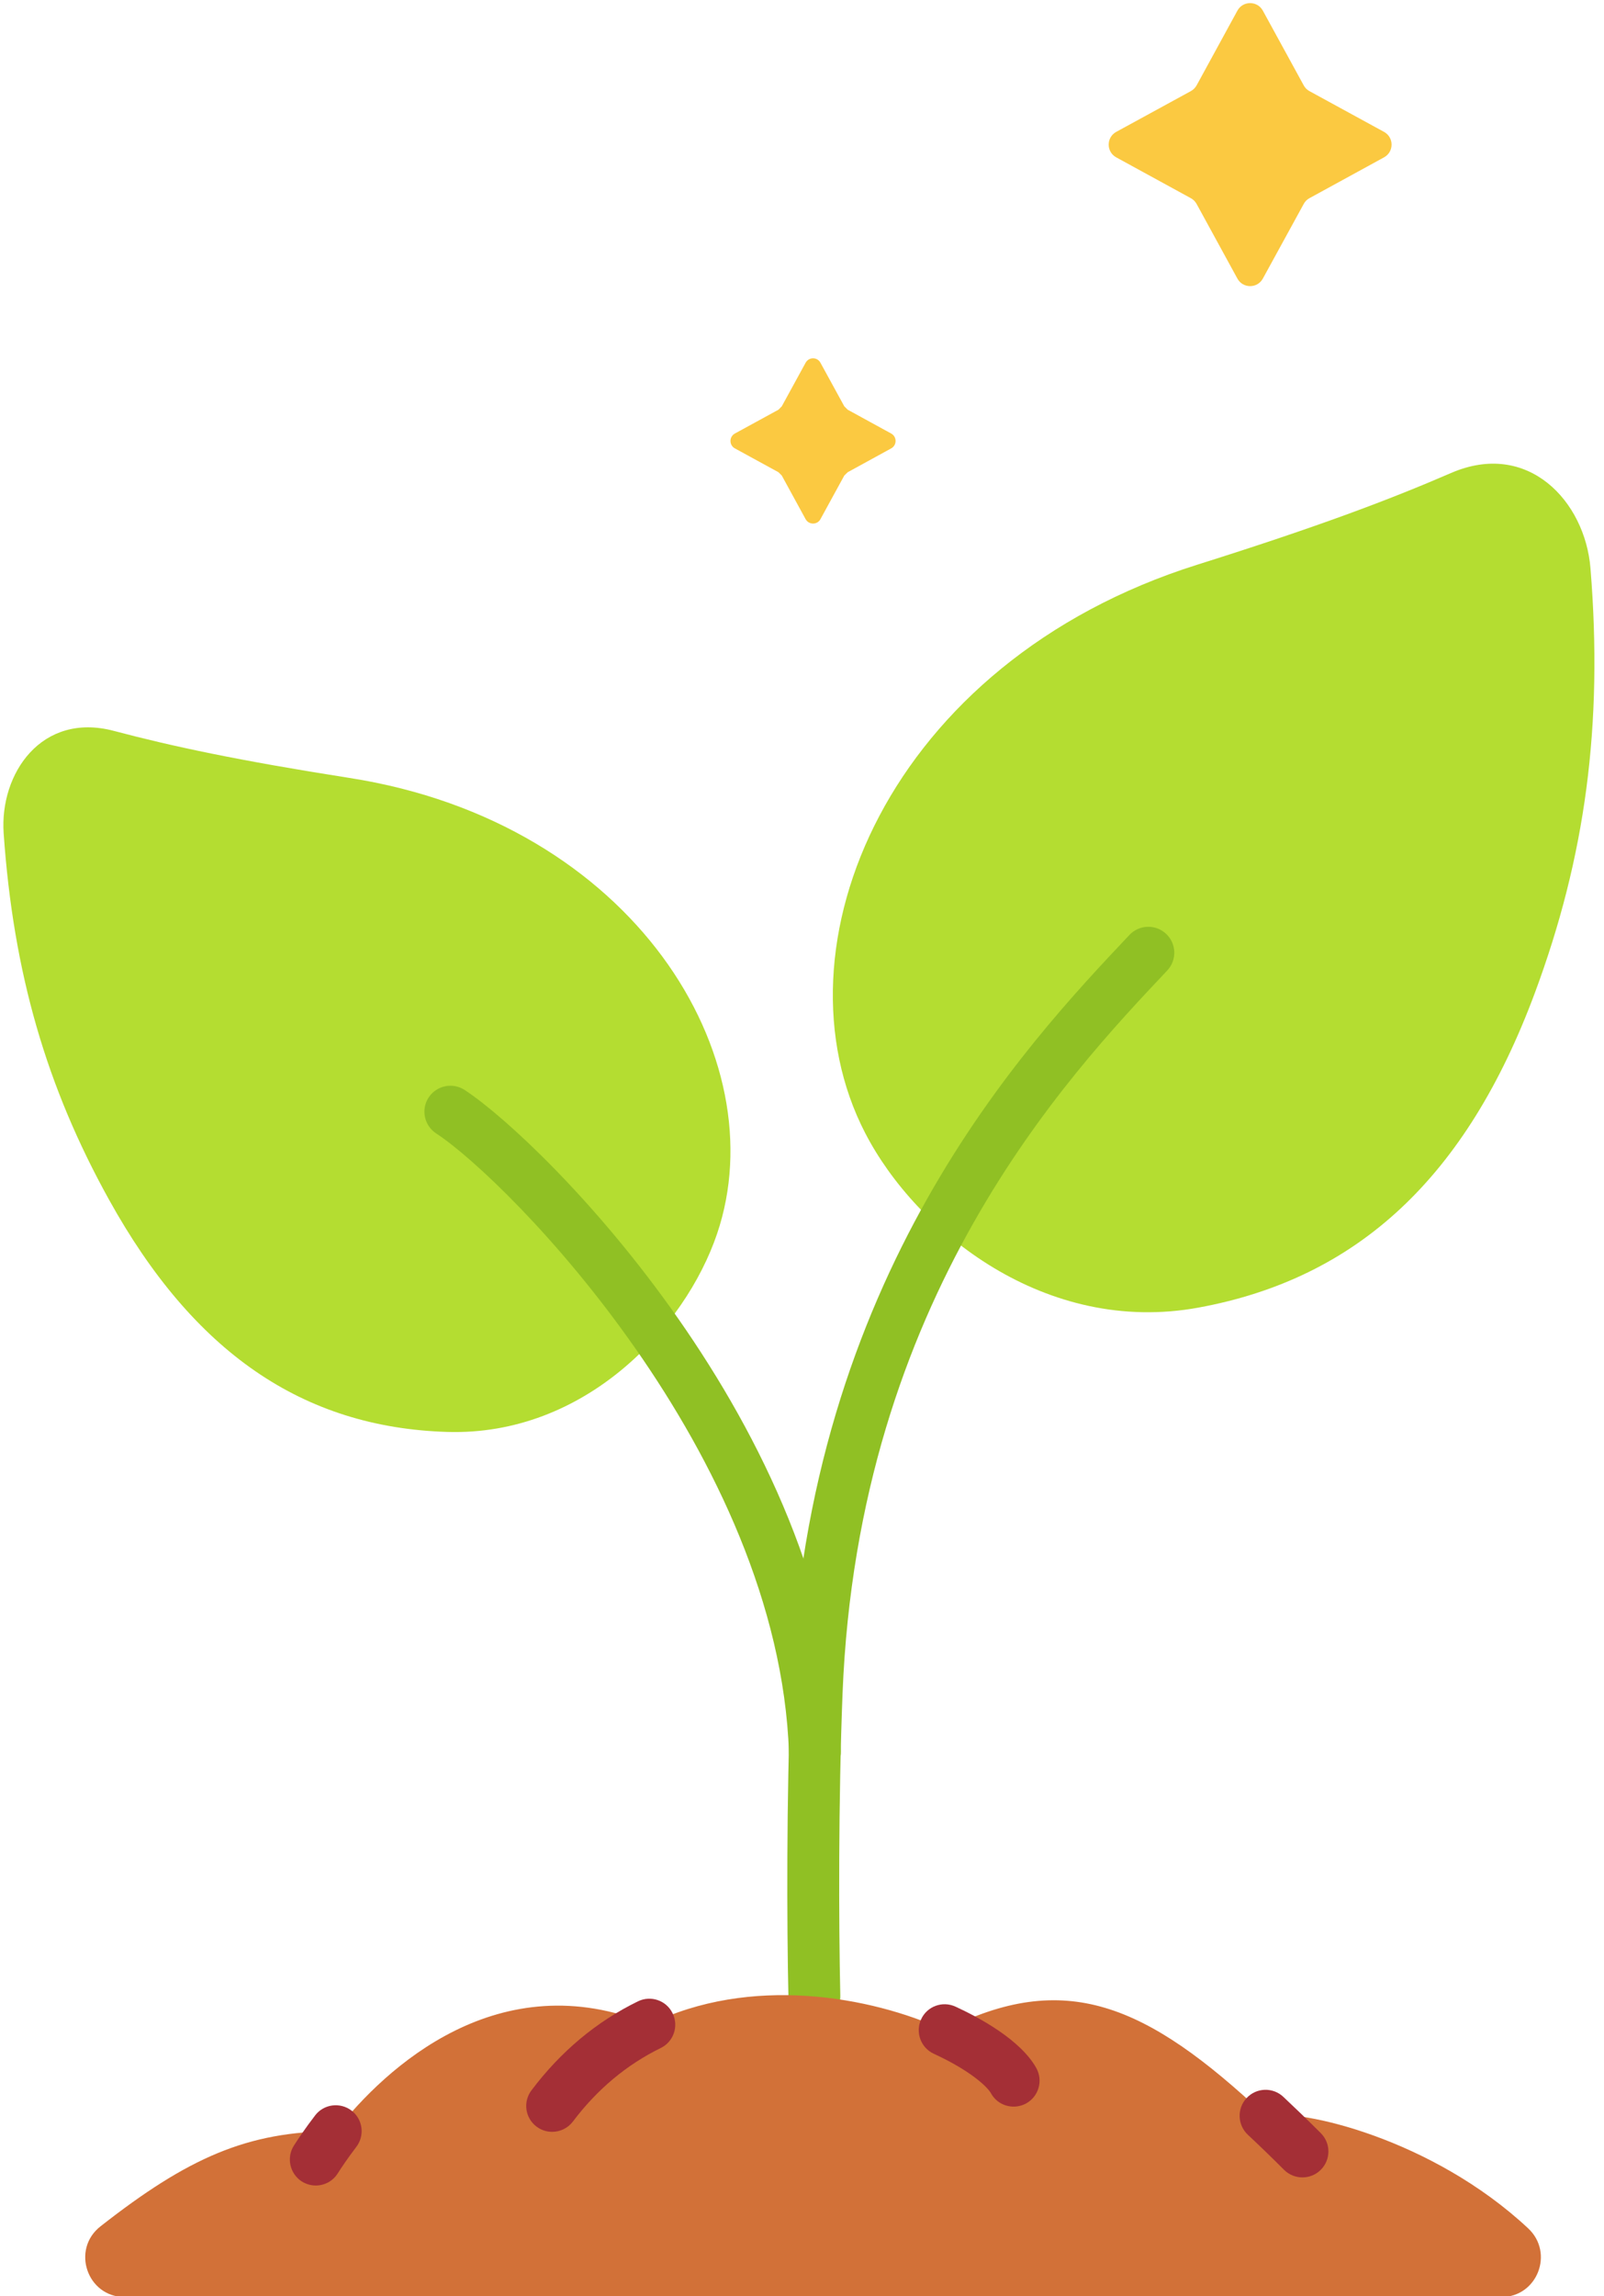 <?xml version="1.0" encoding="UTF-8"?><svg xmlns="http://www.w3.org/2000/svg" xmlns:xlink="http://www.w3.org/1999/xlink" height="110.6" preserveAspectRatio="xMidYMid meet" version="1.0" viewBox="25.5 8.6 77.3 110.6" width="77.3" zoomAndPan="magnify"><g><g id="change1_1"><path d="M 83.25 71.59 C 90.945 70.184 96.176 65.289 99.469 56.426 C 101.898 49.891 102.762 43.543 102.148 35.973 C 101.887 32.746 99.133 29.773 95.414 31.391 C 92.449 32.676 88.977 33.984 83.191 35.805 C 68.305 40.492 62.578 54.25 67.195 63.18 C 69.652 67.938 75.902 72.934 83.25 71.59" fill="#b4dd31"/></g><g id="change1_2"><path d="M 47.043 77.578 C 40.086 77.359 34.828 73.746 30.75 66.383 C 27.742 60.957 26.145 55.484 25.676 48.738 C 25.477 45.863 27.504 42.883 30.992 43.809 C 33.777 44.547 37.004 45.238 42.34 46.074 C 56.062 48.219 62.934 59.566 60.055 68.039 C 58.523 72.555 53.691 77.781 47.043 77.578" fill="#b4dd31"/></g><g id="change2_1"><path d="M 64.77 94.254 C 64.102 94.254 63.543 93.723 63.523 93.047 C 63.031 78.664 49.98 65.457 46.52 63.199 C 45.941 62.82 45.781 62.043 46.156 61.469 C 46.535 60.891 47.309 60.727 47.887 61.102 C 51.73 63.613 65.488 77.391 66.02 92.961 C 66.043 93.648 65.504 94.227 64.816 94.254 L 64.77 94.254" fill="#90c024"/></g><g id="change2_2"><path d="M 64.746 106.016 C 64.07 106.016 63.516 105.477 63.496 104.793 C 63.418 101.242 63.402 95.25 63.605 90.059 C 64.402 70.078 74.891 58.973 79.93 53.637 C 80.406 53.133 81.199 53.113 81.699 53.586 C 82.203 54.059 82.223 54.852 81.75 55.352 C 76.918 60.469 66.863 71.113 66.105 90.16 C 65.902 95.293 65.918 101.223 65.996 104.738 C 66.012 105.43 65.465 106 64.777 106.016 L 64.746 106.016" fill="#90c024"/></g><g id="change3_1"><path d="M 85.133 9.113 L 83.168 12.711 C 83.102 12.828 83.008 12.922 82.891 12.988 L 79.293 14.953 C 78.809 15.219 78.809 15.914 79.293 16.18 L 82.891 18.148 C 83.008 18.211 83.102 18.309 83.168 18.426 L 85.133 22.02 C 85.398 22.504 86.094 22.504 86.359 22.02 L 88.328 18.426 C 88.391 18.309 88.484 18.211 88.602 18.148 L 92.199 16.18 C 92.684 15.914 92.684 15.219 92.199 14.953 L 88.602 12.988 C 88.484 12.922 88.391 12.828 88.328 12.711 L 86.359 9.113 C 86.094 8.629 85.398 8.629 85.133 9.113" fill="#fbc941"/></g><g id="change3_2"><path d="M 64.324 26.074 L 63.176 28.172 L 63.016 28.336 L 60.914 29.484 C 60.633 29.641 60.633 30.043 60.914 30.199 L 63.016 31.348 L 63.176 31.508 L 64.324 33.609 C 64.48 33.891 64.887 33.891 65.039 33.609 L 66.188 31.508 L 66.352 31.348 L 68.449 30.199 C 68.73 30.043 68.73 29.641 68.449 29.484 L 66.352 28.336 L 66.188 28.172 L 65.039 26.074 C 64.887 25.789 64.48 25.789 64.324 26.074" fill="#fbc941"/></g><g id="change4_1"><path d="M 99.148 115.945 C 94.523 111.621 88.156 110.16 86.488 110.52 C 80.715 105.094 76.809 103.461 71.023 106.395 C 67.441 104.758 61.66 103.727 56.785 106.121 C 49.562 103.148 44.094 108.172 41.68 111.262 C 37.418 111.262 34.547 112.551 30.34 115.848 C 28.918 116.965 29.703 119.25 31.508 119.25 L 97.855 119.25 C 99.586 119.25 100.41 117.129 99.148 115.945" fill="#d27138"/></g><g id="change5_1"><path d="M 88.266 113.488 C 87.949 113.488 87.629 113.367 87.383 113.125 C 86.777 112.516 86.195 111.957 85.637 111.434 C 85.133 110.961 85.105 110.168 85.578 109.664 C 86.047 109.16 86.84 109.133 87.344 109.605 C 87.922 110.148 88.523 110.727 89.152 111.355 C 89.641 111.844 89.641 112.633 89.152 113.121 C 88.906 113.367 88.586 113.488 88.266 113.488" fill="#a42f36"/></g><g id="change5_2"><path d="M 40.719 113.879 C 40.488 113.879 40.262 113.816 40.051 113.688 C 39.469 113.316 39.293 112.543 39.66 111.961 C 39.867 111.637 40.211 111.121 40.688 110.5 C 41.105 109.953 41.895 109.852 42.441 110.27 C 42.988 110.688 43.09 111.473 42.668 112.023 C 42.254 112.566 41.953 113.016 41.777 113.293 C 41.539 113.672 41.133 113.879 40.719 113.879" fill="#a42f36"/></g><g id="change5_3"><path d="M 74.348 110.078 C 73.91 110.078 73.484 109.848 73.258 109.438 C 73.094 109.141 72.305 108.363 70.5 107.531 C 69.875 107.242 69.602 106.5 69.891 105.871 C 70.176 105.246 70.918 104.973 71.547 105.262 C 72.676 105.781 74.68 106.855 75.441 108.219 C 75.777 108.824 75.559 109.586 74.957 109.922 C 74.766 110.027 74.555 110.078 74.348 110.078" fill="#a42f36"/></g><g id="change5_4"><path d="M 52.109 111.293 C 51.848 111.293 51.582 111.211 51.359 111.043 C 50.805 110.629 50.695 109.844 51.113 109.293 C 52.52 107.426 54.242 105.984 56.242 105.008 C 56.863 104.703 57.613 104.961 57.914 105.582 C 58.219 106.203 57.961 106.953 57.344 107.254 C 55.699 108.059 54.273 109.25 53.109 110.797 C 52.863 111.121 52.488 111.293 52.109 111.293" fill="#a42f36"/></g></g></svg>